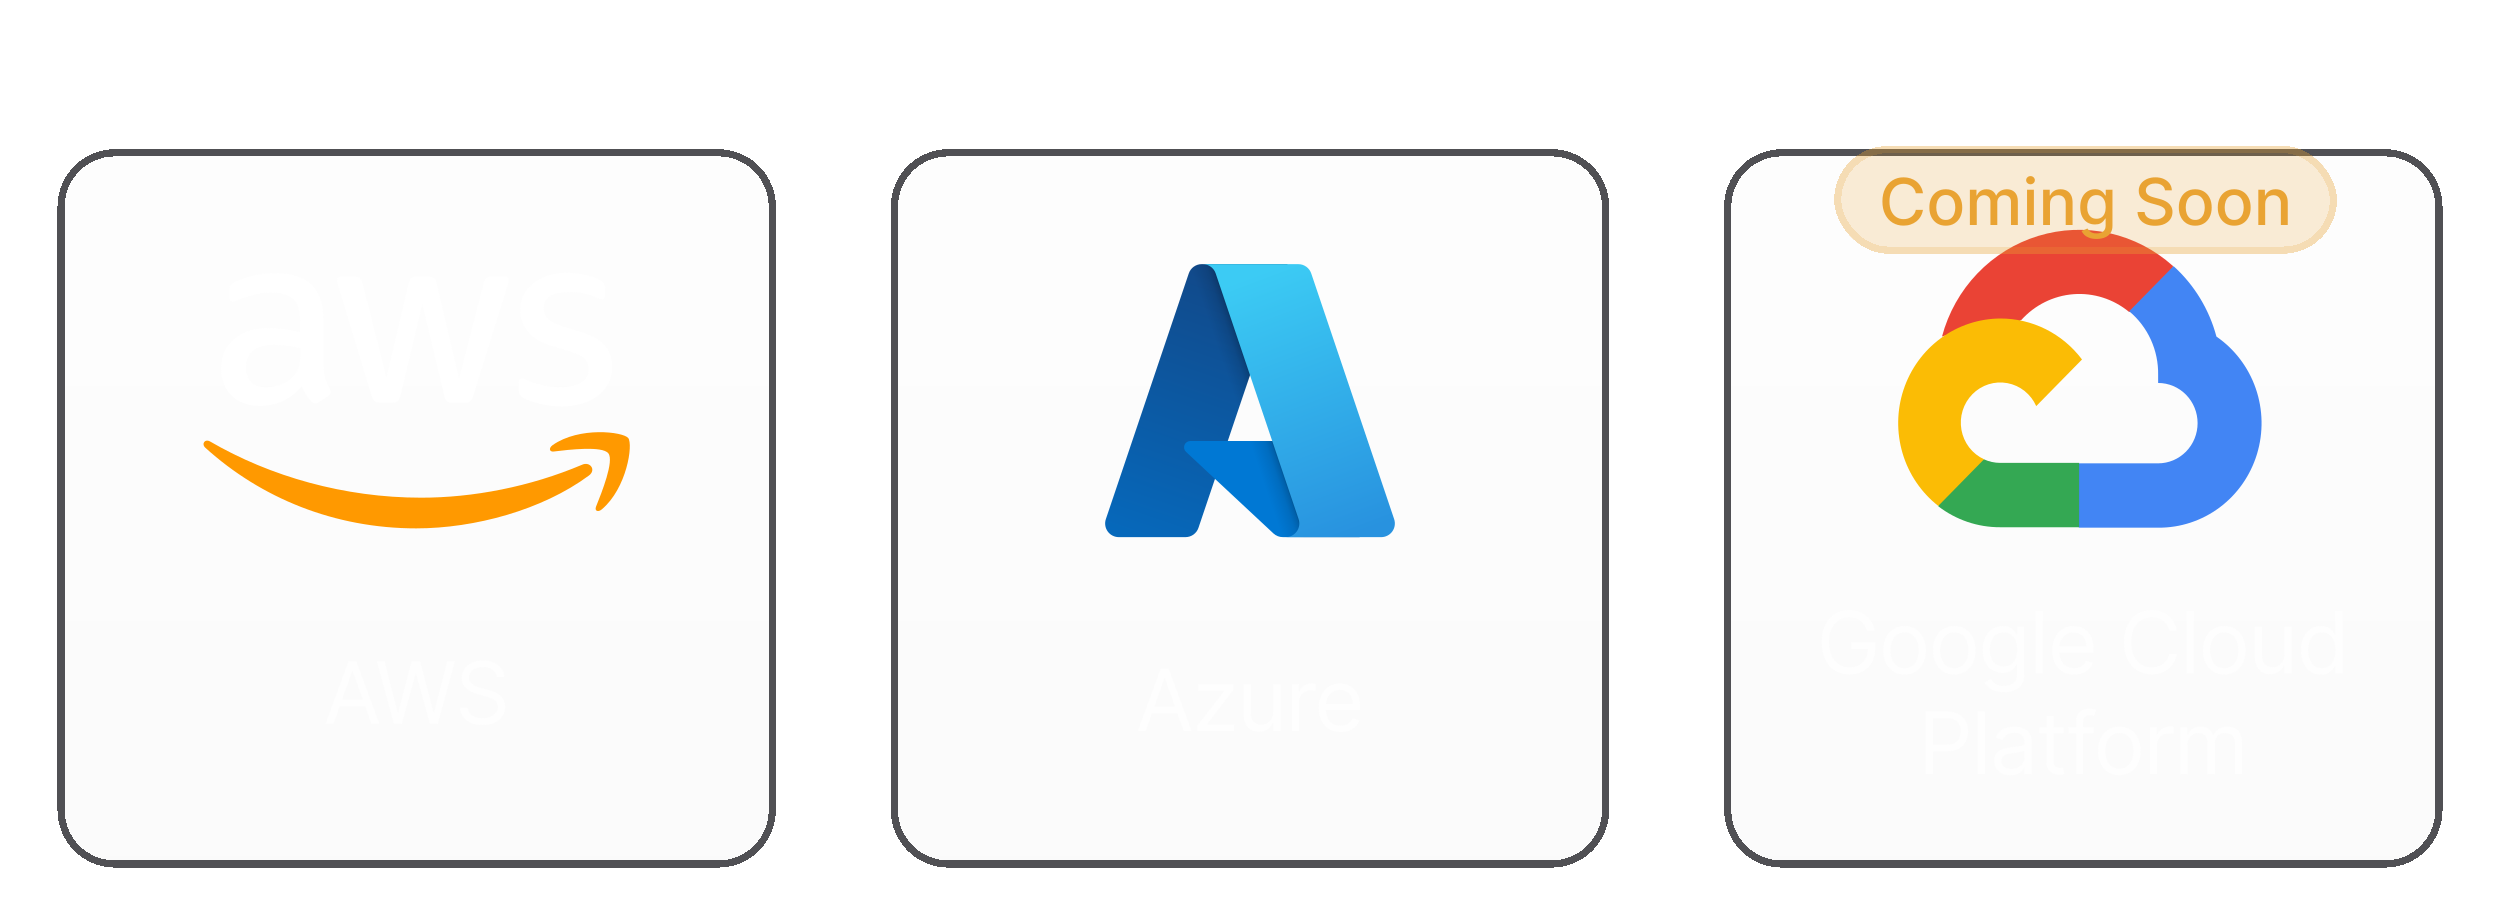 <svg width="348" height="128" viewBox="0 0 348 128" fill="none" xmlns="http://www.w3.org/2000/svg">
<g filter="url(#filter0_d_2433_101254)">
<path d="M4 24.769C4 20.35 7.582 16.769 12 16.769H96C100.418 16.769 104 20.35 104 24.769V108.769C104 113.187 100.418 116.769 96 116.769H12C7.582 116.769 4 113.187 4 108.769V24.769Z" fill="url(#paint0_linear_2433_101254)" fill-opacity="0.03" shape-rendering="crispEdges"/>
<path d="M4.5 24.769C4.5 20.626 7.858 17.269 12 17.269H96C100.142 17.269 103.5 20.626 103.5 24.769V108.769C103.5 112.911 100.142 116.269 96 116.269H12C7.858 116.269 4.5 112.911 4.5 108.769V24.769Z" stroke="#505054" shape-rendering="crispEdges"/>
<g clip-path="url(#clip0_2433_101254)">
<path d="M41.053 46.903C41.053 47.635 41.131 48.228 41.27 48.663C41.428 49.098 41.625 49.573 41.901 50.087C42 50.246 42.039 50.404 42.039 50.542C42.039 50.74 41.921 50.938 41.664 51.136L40.421 51.967C40.243 52.085 40.066 52.145 39.908 52.145C39.71 52.145 39.513 52.046 39.316 51.868C39.039 51.571 38.803 51.255 38.605 50.938C38.408 50.602 38.21 50.226 37.993 49.771C36.454 51.591 34.52 52.501 32.191 52.501C30.533 52.501 29.21 52.026 28.243 51.076C27.276 50.127 26.783 48.861 26.783 47.279C26.783 45.597 27.375 44.233 28.579 43.204C29.783 42.175 31.381 41.661 33.414 41.661C34.085 41.661 34.776 41.72 35.506 41.819C36.237 41.918 36.987 42.076 37.776 42.255V40.81C37.776 39.307 37.46 38.259 36.849 37.646C36.217 37.032 35.151 36.736 33.631 36.736C32.941 36.736 32.23 36.815 31.5 36.993C30.77 37.171 30.059 37.389 29.368 37.665C29.052 37.804 28.816 37.883 28.677 37.923C28.539 37.962 28.441 37.982 28.362 37.982C28.085 37.982 27.947 37.784 27.947 37.369V36.4C27.947 36.083 27.987 35.846 28.085 35.707C28.184 35.569 28.362 35.43 28.638 35.292C29.329 34.936 30.158 34.639 31.125 34.402C32.092 34.145 33.118 34.026 34.204 34.026C36.553 34.026 38.27 34.56 39.375 35.628C40.46 36.696 41.013 38.318 41.013 40.494V46.903H41.053ZM33.039 49.909C33.691 49.909 34.362 49.791 35.072 49.553C35.783 49.316 36.414 48.881 36.947 48.287C37.263 47.912 37.5 47.496 37.618 47.022C37.737 46.547 37.816 45.973 37.816 45.301V44.47C37.243 44.331 36.631 44.213 36 44.134C35.368 44.054 34.756 44.015 34.145 44.015C32.822 44.015 31.855 44.272 31.204 44.806C30.552 45.34 30.237 46.092 30.237 47.081C30.237 48.011 30.474 48.703 30.967 49.178C31.441 49.672 32.131 49.909 33.039 49.909ZM48.888 52.046C48.533 52.046 48.296 51.986 48.138 51.848C47.98 51.729 47.842 51.452 47.724 51.076L43.085 35.786C42.967 35.391 42.908 35.134 42.908 34.995C42.908 34.679 43.066 34.501 43.381 34.501H45.316C45.691 34.501 45.947 34.56 46.085 34.698C46.243 34.817 46.362 35.094 46.48 35.47L49.796 48.564L52.875 35.47C52.974 35.074 53.092 34.817 53.25 34.698C53.408 34.58 53.684 34.501 54.039 34.501H55.618C55.993 34.501 56.25 34.56 56.408 34.698C56.566 34.817 56.704 35.094 56.783 35.47L59.901 48.723L63.316 35.47C63.434 35.074 63.572 34.817 63.71 34.698C63.868 34.58 64.125 34.501 64.48 34.501H66.316C66.631 34.501 66.809 34.659 66.809 34.995C66.809 35.094 66.789 35.193 66.77 35.312C66.75 35.43 66.71 35.589 66.631 35.806L61.875 51.096C61.756 51.492 61.618 51.749 61.46 51.868C61.302 51.986 61.046 52.065 60.71 52.065H59.013C58.638 52.065 58.381 52.006 58.224 51.868C58.066 51.729 57.928 51.472 57.849 51.076L54.789 38.318L51.75 51.057C51.651 51.452 51.533 51.709 51.375 51.848C51.217 51.986 50.941 52.046 50.585 52.046H48.888ZM74.25 52.58C73.224 52.58 72.197 52.461 71.21 52.224C70.224 51.986 69.454 51.729 68.941 51.432C68.625 51.255 68.408 51.057 68.329 50.879C68.25 50.701 68.21 50.503 68.21 50.325V49.316C68.21 48.901 68.368 48.703 68.664 48.703C68.783 48.703 68.901 48.723 69.02 48.762C69.138 48.802 69.316 48.881 69.513 48.96C70.184 49.257 70.914 49.494 71.684 49.652C72.474 49.81 73.243 49.89 74.033 49.89C75.276 49.89 76.243 49.672 76.914 49.237C77.585 48.802 77.941 48.169 77.941 47.358C77.941 46.804 77.763 46.349 77.408 45.973C77.052 45.597 76.381 45.261 75.414 44.945L72.552 44.054C71.112 43.599 70.046 42.927 69.395 42.037C68.743 41.166 68.408 40.197 68.408 39.169C68.408 38.338 68.585 37.606 68.941 36.973C69.296 36.34 69.77 35.786 70.362 35.351C70.954 34.896 71.625 34.56 72.414 34.323C73.204 34.085 74.033 33.986 74.901 33.986C75.335 33.986 75.789 34.006 76.224 34.065C76.677 34.125 77.092 34.204 77.506 34.283C77.901 34.382 78.276 34.481 78.631 34.599C78.987 34.718 79.263 34.837 79.46 34.956C79.737 35.114 79.934 35.272 80.052 35.45C80.171 35.608 80.23 35.826 80.23 36.103V37.032C80.23 37.448 80.072 37.665 79.776 37.665C79.618 37.665 79.362 37.586 79.026 37.428C77.901 36.914 76.638 36.657 75.237 36.657C74.112 36.657 73.224 36.835 72.612 37.211C72 37.586 71.684 38.16 71.684 38.971C71.684 39.525 71.881 39.999 72.276 40.375C72.671 40.751 73.401 41.127 74.447 41.463L77.25 42.353C78.671 42.808 79.697 43.441 80.309 44.252C80.921 45.063 81.217 45.993 81.217 47.022C81.217 47.872 81.039 48.644 80.704 49.316C80.349 49.989 79.875 50.582 79.263 51.057C78.651 51.551 77.921 51.907 77.072 52.164C76.184 52.441 75.256 52.58 74.25 52.58Z" fill="white"/>
<path fill-rule="evenodd" clip-rule="evenodd" d="M77.98 62.192C71.487 66.999 62.053 69.551 53.941 69.551C42.572 69.551 32.329 65.338 24.592 58.335C23.98 57.781 24.533 57.03 25.263 57.465C33.632 62.331 43.954 65.278 54.632 65.278C61.835 65.278 69.75 63.775 77.033 60.689C78.118 60.195 79.046 61.401 77.98 62.192Z" fill="#FF9900"/>
<path fill-rule="evenodd" clip-rule="evenodd" d="M80.684 59.107C79.855 58.039 75.197 58.593 73.085 58.85C72.454 58.929 72.355 58.375 72.927 57.96C76.638 55.349 82.737 56.1 83.447 56.971C84.158 57.861 83.25 63.973 79.776 66.9C79.243 67.355 78.73 67.118 78.967 66.525C79.756 64.566 81.513 60.155 80.684 59.107Z" fill="#FF9900"/>
</g>
<path opacity="0.7" d="M42.418 96.769H41.31L44.515 88.041H45.606L48.81 96.769H47.703L45.095 89.422H45.026L42.418 96.769ZM42.828 93.359H47.293V94.297H42.828V93.359ZM50.835 96.769L48.449 88.041H49.523L51.347 95.149H51.432L53.29 88.041H54.483L56.341 95.149H56.426L58.25 88.041H59.324L56.938 96.769H55.847L53.921 89.814H53.852L51.926 96.769H50.835ZM65.174 90.223C65.122 89.791 64.915 89.456 64.551 89.217C64.188 88.979 63.742 88.859 63.213 88.859C62.827 88.859 62.489 88.922 62.199 89.047C61.912 89.172 61.688 89.344 61.526 89.563C61.367 89.781 61.287 90.03 61.287 90.308C61.287 90.541 61.343 90.742 61.453 90.909C61.567 91.074 61.712 91.212 61.888 91.323C62.064 91.43 62.249 91.52 62.442 91.591C62.635 91.659 62.813 91.715 62.975 91.757L63.861 91.996C64.088 92.055 64.341 92.138 64.62 92.243C64.901 92.348 65.169 92.492 65.425 92.673C65.683 92.852 65.897 93.082 66.064 93.364C66.232 93.645 66.316 93.99 66.316 94.399C66.316 94.871 66.192 95.297 65.945 95.678C65.701 96.058 65.343 96.361 64.871 96.585C64.402 96.81 63.833 96.922 63.162 96.922C62.537 96.922 61.996 96.821 61.539 96.619C61.084 96.418 60.726 96.136 60.465 95.776C60.206 95.415 60.06 94.996 60.026 94.519H61.117C61.145 94.848 61.256 95.121 61.449 95.337C61.645 95.55 61.892 95.709 62.191 95.814C62.492 95.916 62.816 95.967 63.162 95.967C63.566 95.967 63.928 95.902 64.249 95.771C64.57 95.638 64.824 95.453 65.012 95.217C65.199 94.979 65.293 94.7 65.293 94.382C65.293 94.092 65.212 93.857 65.05 93.675C64.888 93.493 64.675 93.345 64.411 93.232C64.147 93.118 63.861 93.019 63.554 92.933L62.48 92.626C61.798 92.43 61.259 92.151 60.861 91.787C60.463 91.423 60.264 90.948 60.264 90.359C60.264 89.871 60.397 89.445 60.661 89.081C60.928 88.715 61.286 88.43 61.735 88.229C62.186 88.024 62.691 87.922 63.247 87.922C63.81 87.922 64.31 88.023 64.747 88.225C65.185 88.423 65.531 88.696 65.787 89.043C66.046 89.389 66.182 89.783 66.196 90.223H65.174Z" fill="white"/>
</g>
<g filter="url(#filter1_d_2433_101254)">
<path d="M120 24.769C120 20.35 123.582 16.769 128 16.769H212C216.418 16.769 220 20.35 220 24.769V108.769C220 113.187 216.418 116.769 212 116.769H128C123.582 116.769 120 113.187 120 108.769V24.769Z" fill="url(#paint1_linear_2433_101254)" fill-opacity="0.03" shape-rendering="crispEdges"/>
<path d="M120.5 24.769C120.5 20.626 123.858 17.269 128 17.269H212C216.142 17.269 219.5 20.626 219.5 24.769V108.769C219.5 112.911 216.142 116.269 212 116.269H128C123.858 116.269 120.5 112.911 120.5 108.769V24.769Z" stroke="#505054" shape-rendering="crispEdges"/>
<path d="M163.28 32.768H175.214L162.825 69.475C162.698 69.852 162.456 70.18 162.132 70.412C161.809 70.644 161.421 70.769 161.023 70.769H151.735C151.433 70.769 151.136 70.697 150.868 70.559C150.599 70.422 150.368 70.222 150.192 69.977C150.016 69.732 149.901 69.449 149.856 69.151C149.811 68.852 149.838 68.548 149.935 68.262L161.477 34.062C161.604 33.685 161.847 33.357 162.17 33.125C162.494 32.893 162.882 32.768 163.28 32.768Z" fill="url(#paint2_linear_2433_101254)"/>
<path d="M180.622 57.388H161.697C161.521 57.388 161.349 57.44 161.204 57.539C161.058 57.638 160.946 57.779 160.881 57.942C160.817 58.106 160.803 58.285 160.842 58.457C160.881 58.628 160.97 58.784 161.099 58.904L173.26 70.254C173.614 70.585 174.08 70.768 174.564 70.768H185.28L180.622 57.388Z" fill="#0078D4"/>
<path d="M163.28 32.769C162.877 32.767 162.485 32.894 162.16 33.132C161.835 33.369 161.594 33.704 161.473 34.088L149.949 68.231C149.846 68.518 149.814 68.825 149.855 69.127C149.896 69.429 150.009 69.717 150.185 69.966C150.36 70.215 150.593 70.418 150.864 70.558C151.135 70.698 151.435 70.77 151.74 70.769H161.267C161.622 70.706 161.954 70.55 162.228 70.316C162.503 70.083 162.711 69.78 162.83 69.44L165.128 62.667L173.337 70.324C173.681 70.609 174.113 70.766 174.559 70.769H185.235L180.553 57.389L166.903 57.392L175.257 32.769H163.28Z" fill="url(#paint3_linear_2433_101254)"/>
<path d="M178.523 34.061C178.395 33.684 178.153 33.357 177.83 33.125C177.507 32.893 177.12 32.769 176.722 32.769H163.422C163.819 32.769 164.207 32.893 164.53 33.125C164.853 33.357 165.095 33.684 165.222 34.061L176.765 68.262C176.861 68.548 176.888 68.853 176.844 69.151C176.799 69.449 176.684 69.733 176.508 69.978C176.332 70.223 176.1 70.422 175.832 70.56C175.564 70.698 175.266 70.77 174.965 70.77H188.265C188.567 70.77 188.864 70.698 189.133 70.56C189.401 70.422 189.633 70.223 189.809 69.978C189.985 69.733 190.1 69.449 190.144 69.151C190.189 68.852 190.162 68.548 190.065 68.262L178.523 34.061Z" fill="url(#paint4_linear_2433_101254)"/>
<path opacity="0.7" d="M155.483 97.769H154.375L157.579 89.042H158.67L161.875 97.769H160.767L158.159 90.423H158.091L155.483 97.769ZM155.892 94.36H160.358V95.298H155.892V94.36ZM162.67 97.769V97.002L166.386 92.23V92.162H162.79V91.224H167.682V92.025L164.068 96.764V96.832H167.801V97.769H162.67ZM173.235 95.093V91.224H174.241V97.769H173.235V96.662H173.167C173.013 96.994 172.775 97.277 172.451 97.51C172.127 97.74 171.718 97.855 171.224 97.855C170.814 97.855 170.451 97.765 170.133 97.586C169.814 97.404 169.564 97.132 169.383 96.768C169.201 96.402 169.11 95.94 169.11 95.383V91.224H170.116V95.315C170.116 95.792 170.249 96.173 170.516 96.457C170.786 96.741 171.13 96.883 171.547 96.883C171.797 96.883 172.052 96.819 172.31 96.691C172.572 96.564 172.79 96.368 172.966 96.103C173.145 95.839 173.235 95.502 173.235 95.093ZM175.843 97.769V91.224H176.814V92.213H176.882C177.002 91.889 177.218 91.626 177.53 91.424C177.843 91.223 178.195 91.122 178.587 91.122C178.661 91.122 178.753 91.123 178.864 91.126C178.975 91.129 179.058 91.133 179.115 91.139V92.162C179.081 92.153 179.003 92.14 178.881 92.123C178.762 92.103 178.635 92.093 178.502 92.093C178.183 92.093 177.899 92.16 177.649 92.294C177.402 92.424 177.206 92.606 177.061 92.839C176.919 93.069 176.848 93.332 176.848 93.627V97.769H175.843ZM182.613 97.906C181.982 97.906 181.438 97.767 180.98 97.488C180.526 97.207 180.175 96.815 179.928 96.312C179.684 95.806 179.561 95.218 179.561 94.548C179.561 93.877 179.684 93.287 179.928 92.775C180.175 92.261 180.519 91.86 180.959 91.573C181.402 91.284 181.919 91.139 182.51 91.139C182.851 91.139 183.188 91.196 183.52 91.309C183.853 91.423 184.155 91.608 184.428 91.863C184.701 92.116 184.918 92.451 185.08 92.869C185.242 93.287 185.323 93.801 185.323 94.412V94.838H180.277V93.968H184.3C184.3 93.599 184.226 93.269 184.078 92.98C183.934 92.69 183.726 92.461 183.456 92.294C183.189 92.126 182.874 92.042 182.51 92.042C182.11 92.042 181.763 92.142 181.47 92.341C181.181 92.537 180.958 92.792 180.801 93.108C180.645 93.423 180.567 93.761 180.567 94.122V94.701C180.567 95.196 180.652 95.615 180.823 95.959C180.996 96.299 181.236 96.559 181.543 96.738C181.85 96.914 182.206 97.002 182.613 97.002C182.877 97.002 183.115 96.966 183.328 96.892C183.544 96.815 183.73 96.701 183.887 96.551C184.043 96.397 184.164 96.207 184.249 95.98L185.22 96.252C185.118 96.582 184.946 96.872 184.705 97.122C184.463 97.369 184.165 97.562 183.81 97.701C183.455 97.838 183.056 97.906 182.613 97.906Z" fill="white"/>
</g>
<g filter="url(#filter2_d_2433_101254)">
<path d="M236 24.769C236 20.35 239.582 16.769 244 16.769H328C332.418 16.769 336 20.35 336 24.769V108.769C336 113.187 332.418 116.769 328 116.769H244C239.582 116.769 236 113.187 236 108.769V24.769Z" fill="url(#paint5_linear_2433_101254)" fill-opacity="0.03" shape-rendering="crispEdges"/>
<path d="M236.5 24.769C236.5 20.626 239.858 17.269 244 17.269H328C332.142 17.269 335.5 20.626 335.5 24.769V108.769C335.5 112.911 332.142 116.269 328 116.269H244C239.858 116.269 236.5 112.911 236.5 108.769V24.769Z" stroke="#505054" shape-rendering="crispEdges"/>
<path d="M292.322 39.409H293.865L298.262 34.931L298.478 33.029C295.959 30.765 292.915 29.192 289.633 28.459C286.351 27.725 282.94 27.857 279.722 28.84C276.504 29.823 273.585 31.625 271.241 34.077C268.896 36.528 267.205 39.548 266.325 42.85C266.815 42.646 267.357 42.613 267.868 42.756L276.662 41.279C276.662 41.279 277.11 40.525 277.341 40.572C279.225 38.464 281.829 37.17 284.62 36.953C287.411 36.737 290.177 37.616 292.353 39.409H292.322Z" fill="#EA4335"/>
<path d="M304.528 42.851C303.517 39.06 301.442 35.652 298.557 33.045L292.385 39.331C293.671 40.401 294.702 41.755 295.4 43.29C296.097 44.825 296.443 46.502 296.412 48.194V49.309C297.133 49.309 297.848 49.454 298.514 49.735C299.18 50.016 299.786 50.428 300.296 50.948C300.806 51.467 301.211 52.084 301.487 52.763C301.763 53.441 301.905 54.169 301.905 54.904C301.905 55.638 301.763 56.366 301.487 57.044C301.211 57.723 300.806 58.34 300.296 58.859C299.786 59.379 299.18 59.791 298.514 60.072C297.848 60.353 297.133 60.498 296.412 60.498H285.427L284.332 61.629V68.339L285.427 69.455H296.412C299.48 69.479 302.473 68.497 304.951 66.654C307.428 64.811 309.257 62.205 310.167 59.221C311.077 56.238 311.02 53.035 310.005 50.086C308.989 47.138 307.069 44.601 304.528 42.851Z" fill="#4285F4"/>
<path d="M274.427 69.392H285.412V60.434H274.427C273.645 60.434 272.871 60.263 272.159 59.932L270.616 60.419L266.188 64.897L265.803 66.469C268.286 68.379 271.316 69.405 274.427 69.392Z" fill="#34A853"/>
<path d="M274.429 40.336C271.452 40.354 268.556 41.319 266.143 43.095C263.731 44.871 261.924 47.37 260.974 50.243C260.024 53.116 259.979 56.22 260.845 59.12C261.711 62.021 263.445 64.573 265.804 66.422L272.176 59.932C271.366 59.559 270.657 58.992 270.11 58.279C269.563 57.566 269.194 56.728 269.034 55.838C268.875 54.948 268.929 54.031 269.194 53.167C269.459 52.303 269.925 51.518 270.554 50.878C271.182 50.238 271.953 49.763 272.801 49.493C273.65 49.224 274.549 49.168 275.424 49.33C276.298 49.493 277.12 49.869 277.82 50.426C278.52 50.983 279.077 51.706 279.443 52.53L285.815 46.04C284.477 44.26 282.754 42.818 280.778 41.828C278.803 40.839 276.63 40.328 274.429 40.336Z" fill="#FBBC05"/>
<path opacity="0.7" d="M255.882 83.769C255.788 83.482 255.664 83.225 255.511 82.997C255.36 82.767 255.18 82.571 254.97 82.409C254.762 82.247 254.527 82.124 254.262 82.038C253.998 81.953 253.708 81.911 253.393 81.911C252.876 81.911 252.406 82.044 251.983 82.311C251.559 82.578 251.223 82.972 250.973 83.492C250.723 84.011 250.598 84.649 250.598 85.405C250.598 86.161 250.724 86.798 250.977 87.318C251.23 87.838 251.572 88.232 252.004 88.499C252.436 88.766 252.922 88.899 253.461 88.899C253.961 88.899 254.402 88.793 254.782 88.58C255.166 88.364 255.464 88.06 255.677 87.668C255.893 87.273 256.001 86.808 256.001 86.274L256.325 86.342H253.7V85.405H257.024V86.342C257.024 87.061 256.87 87.686 256.564 88.217C256.26 88.749 255.839 89.161 255.302 89.453C254.768 89.743 254.155 89.888 253.461 89.888C252.689 89.888 252.01 89.706 251.424 89.342C250.842 88.979 250.387 88.462 250.061 87.791C249.737 87.121 249.575 86.325 249.575 85.405C249.575 84.715 249.667 84.094 249.852 83.543C250.039 82.989 250.304 82.517 250.645 82.128C250.985 81.739 251.389 81.44 251.855 81.233C252.321 81.026 252.833 80.922 253.393 80.922C253.853 80.922 254.282 80.992 254.68 81.131C255.081 81.267 255.437 81.462 255.75 81.715C256.065 81.965 256.328 82.264 256.538 82.614C256.748 82.96 256.893 83.345 256.973 83.769H255.882ZM261.117 89.905C260.526 89.905 260.007 89.764 259.561 89.483C259.118 89.202 258.771 88.808 258.521 88.303C258.274 87.797 258.151 87.206 258.151 86.53C258.151 85.848 258.274 85.253 258.521 84.744C258.771 84.236 259.118 83.841 259.561 83.56C260.007 83.278 260.526 83.138 261.117 83.138C261.707 83.138 262.225 83.278 262.668 83.56C263.114 83.841 263.46 84.236 263.707 84.744C263.957 85.253 264.082 85.848 264.082 86.53C264.082 87.206 263.957 87.797 263.707 88.303C263.46 88.808 263.114 89.202 262.668 89.483C262.225 89.764 261.707 89.905 261.117 89.905ZM261.117 89.001C261.565 89.001 261.935 88.886 262.225 88.656C262.514 88.426 262.729 88.124 262.868 87.749C263.007 87.374 263.077 86.967 263.077 86.53C263.077 86.092 263.007 85.685 262.868 85.307C262.729 84.929 262.514 84.624 262.225 84.391C261.935 84.158 261.565 84.041 261.117 84.041C260.668 84.041 260.298 84.158 260.009 84.391C259.719 84.624 259.504 84.929 259.365 85.307C259.226 85.685 259.156 86.092 259.156 86.53C259.156 86.967 259.226 87.374 259.365 87.749C259.504 88.124 259.719 88.426 260.009 88.656C260.298 88.886 260.668 89.001 261.117 89.001ZM268.037 89.905C267.446 89.905 266.927 89.764 266.481 89.483C266.038 89.202 265.692 88.808 265.442 88.303C265.194 87.797 265.071 87.206 265.071 86.53C265.071 85.848 265.194 85.253 265.442 84.744C265.692 84.236 266.038 83.841 266.481 83.56C266.927 83.278 267.446 83.138 268.037 83.138C268.628 83.138 269.145 83.278 269.588 83.56C270.034 83.841 270.38 84.236 270.628 84.744C270.878 85.253 271.003 85.848 271.003 86.53C271.003 87.206 270.878 87.797 270.628 88.303C270.38 88.808 270.034 89.202 269.588 89.483C269.145 89.764 268.628 89.905 268.037 89.905ZM268.037 89.001C268.486 89.001 268.855 88.886 269.145 88.656C269.434 88.426 269.649 88.124 269.788 87.749C269.927 87.374 269.997 86.967 269.997 86.53C269.997 86.092 269.927 85.685 269.788 85.307C269.649 84.929 269.434 84.624 269.145 84.391C268.855 84.158 268.486 84.041 268.037 84.041C267.588 84.041 267.219 84.158 266.929 84.391C266.639 84.624 266.425 84.929 266.285 85.307C266.146 85.685 266.077 86.092 266.077 86.53C266.077 86.967 266.146 87.374 266.285 87.749C266.425 88.124 266.639 88.426 266.929 88.656C267.219 88.886 267.588 89.001 268.037 89.001ZM274.94 92.359C274.454 92.359 274.036 92.297 273.687 92.172C273.338 92.05 273.046 91.888 272.813 91.686C272.583 91.487 272.4 91.274 272.264 91.047L273.065 90.484C273.156 90.604 273.271 90.74 273.41 90.894C273.549 91.05 273.74 91.185 273.981 91.298C274.225 91.415 274.545 91.473 274.94 91.473C275.468 91.473 275.904 91.345 276.248 91.09C276.592 90.834 276.764 90.433 276.764 89.888V88.558H276.678C276.605 88.678 276.5 88.825 276.363 89.001C276.23 89.175 276.036 89.33 275.784 89.466C275.534 89.6 275.196 89.666 274.769 89.666C274.241 89.666 273.767 89.541 273.346 89.291C272.928 89.041 272.598 88.678 272.353 88.2C272.112 87.723 271.991 87.144 271.991 86.462C271.991 85.791 272.109 85.207 272.345 84.71C272.58 84.21 272.909 83.824 273.329 83.551C273.75 83.276 274.235 83.138 274.786 83.138C275.213 83.138 275.551 83.209 275.801 83.351C276.053 83.49 276.247 83.649 276.38 83.828C276.517 84.004 276.622 84.149 276.696 84.263H276.798V83.223H277.769V89.956C277.769 90.519 277.642 90.976 277.386 91.328C277.133 91.683 276.792 91.943 276.363 92.108C275.937 92.276 275.463 92.359 274.94 92.359ZM274.906 88.763C275.309 88.763 275.65 88.671 275.928 88.486C276.207 88.301 276.419 88.036 276.563 87.689C276.708 87.342 276.781 86.928 276.781 86.445C276.781 85.973 276.71 85.557 276.568 85.196C276.426 84.835 276.215 84.553 275.937 84.348C275.659 84.144 275.315 84.041 274.906 84.041C274.48 84.041 274.125 84.149 273.84 84.365C273.559 84.581 273.348 84.871 273.205 85.234C273.066 85.598 272.997 86.001 272.997 86.445C272.997 86.899 273.068 87.301 273.21 87.651C273.355 87.997 273.568 88.27 273.849 88.469C274.133 88.665 274.485 88.763 274.906 88.763ZM280.376 81.041V89.769H279.37V81.041H280.376ZM284.722 89.905C284.092 89.905 283.548 89.766 283.09 89.487C282.636 89.206 282.285 88.814 282.038 88.311C281.793 87.805 281.671 87.217 281.671 86.547C281.671 85.876 281.793 85.286 282.038 84.774C282.285 84.26 282.629 83.859 283.069 83.573C283.512 83.283 284.029 83.138 284.62 83.138C284.961 83.138 285.298 83.195 285.63 83.308C285.962 83.422 286.265 83.607 286.538 83.862C286.81 84.115 287.028 84.45 287.19 84.868C287.352 85.286 287.432 85.8 287.432 86.411V86.837H282.387V85.967H286.41C286.41 85.598 286.336 85.269 286.188 84.979C286.043 84.689 285.836 84.46 285.566 84.293C285.299 84.125 284.984 84.041 284.62 84.041C284.219 84.041 283.873 84.141 283.58 84.34C283.29 84.536 283.067 84.791 282.911 85.107C282.755 85.422 282.677 85.76 282.677 86.121V86.7C282.677 87.195 282.762 87.614 282.932 87.957C283.106 88.298 283.346 88.558 283.653 88.737C283.959 88.913 284.316 89.001 284.722 89.001C284.986 89.001 285.225 88.965 285.438 88.891C285.654 88.814 285.84 88.7 285.996 88.55C286.153 88.396 286.273 88.206 286.359 87.979L287.33 88.251C287.228 88.581 287.056 88.871 286.815 89.121C286.573 89.368 286.275 89.561 285.92 89.7C285.565 89.837 285.165 89.905 284.722 89.905ZM299.016 83.769H297.96C297.897 83.465 297.788 83.198 297.631 82.967C297.478 82.737 297.291 82.544 297.069 82.388C296.85 82.229 296.607 82.109 296.34 82.03C296.073 81.95 295.795 81.911 295.505 81.911C294.977 81.911 294.498 82.044 294.069 82.311C293.643 82.578 293.303 82.972 293.051 83.492C292.801 84.011 292.676 84.649 292.676 85.405C292.676 86.161 292.801 86.798 293.051 87.318C293.303 87.838 293.643 88.232 294.069 88.499C294.498 88.766 294.977 88.899 295.505 88.899C295.795 88.899 296.073 88.859 296.34 88.78C296.607 88.7 296.85 88.582 297.069 88.426C297.291 88.267 297.478 88.073 297.631 87.842C297.788 87.609 297.897 87.342 297.96 87.041H299.016C298.937 87.487 298.792 87.886 298.582 88.239C298.372 88.591 298.11 88.891 297.798 89.138C297.485 89.382 297.134 89.568 296.745 89.696C296.359 89.824 295.945 89.888 295.505 89.888C294.761 89.888 294.099 89.706 293.519 89.342C292.94 88.979 292.484 88.462 292.151 87.791C291.819 87.121 291.653 86.325 291.653 85.405C291.653 84.484 291.819 83.689 292.151 83.019C292.484 82.348 292.94 81.831 293.519 81.467C294.099 81.104 294.761 80.922 295.505 80.922C295.945 80.922 296.359 80.986 296.745 81.114C297.134 81.242 297.485 81.429 297.798 81.676C298.11 81.921 298.372 82.219 298.582 82.571C298.792 82.921 298.937 83.32 299.016 83.769ZM301.353 81.041V89.769H300.348V81.041H301.353ZM305.615 89.905C305.024 89.905 304.505 89.764 304.059 89.483C303.616 89.202 303.269 88.808 303.019 88.303C302.772 87.797 302.649 87.206 302.649 86.53C302.649 85.848 302.772 85.253 303.019 84.744C303.269 84.236 303.616 83.841 304.059 83.56C304.505 83.278 305.024 83.138 305.615 83.138C306.205 83.138 306.722 83.278 307.166 83.56C307.612 83.841 307.958 84.236 308.205 84.744C308.455 85.253 308.58 85.848 308.58 86.53C308.58 87.206 308.455 87.797 308.205 88.303C307.958 88.808 307.612 89.202 307.166 89.483C306.722 89.764 306.205 89.905 305.615 89.905ZM305.615 89.001C306.063 89.001 306.433 88.886 306.722 88.656C307.012 88.426 307.227 88.124 307.366 87.749C307.505 87.374 307.575 86.967 307.575 86.53C307.575 86.092 307.505 85.685 307.366 85.307C307.227 84.929 307.012 84.624 306.722 84.391C306.433 84.158 306.063 84.041 305.615 84.041C305.166 84.041 304.796 84.158 304.507 84.391C304.217 84.624 304.002 84.929 303.863 85.307C303.724 85.685 303.654 86.092 303.654 86.53C303.654 86.967 303.724 87.374 303.863 87.749C304.002 88.124 304.217 88.426 304.507 88.656C304.796 88.886 305.166 89.001 305.615 89.001ZM314.001 87.092V83.223H315.006V89.769H314.001V88.661H313.932C313.779 88.993 313.54 89.276 313.217 89.509C312.893 89.739 312.484 89.854 311.989 89.854C311.58 89.854 311.217 89.764 310.898 89.585C310.58 89.403 310.33 89.131 310.148 88.767C309.967 88.401 309.876 87.939 309.876 87.382V83.223H310.881V87.314C310.881 87.791 311.015 88.172 311.282 88.456C311.552 88.74 311.895 88.882 312.313 88.882C312.563 88.882 312.817 88.818 313.076 88.69C313.337 88.563 313.556 88.367 313.732 88.102C313.911 87.838 314.001 87.501 314.001 87.092ZM319.08 89.905C318.534 89.905 318.053 89.767 317.635 89.492C317.218 89.213 316.891 88.821 316.655 88.315C316.419 87.807 316.301 87.206 316.301 86.513C316.301 85.825 316.419 85.229 316.655 84.723C316.891 84.217 317.219 83.827 317.64 83.551C318.06 83.276 318.546 83.138 319.097 83.138C319.523 83.138 319.86 83.209 320.107 83.351C320.357 83.49 320.547 83.649 320.678 83.828C320.811 84.004 320.915 84.149 320.989 84.263H321.074V81.041H322.08V89.769H321.108V88.763H320.989C320.915 88.882 320.81 89.033 320.674 89.215C320.537 89.394 320.343 89.554 320.09 89.696C319.837 89.835 319.5 89.905 319.08 89.905ZM319.216 89.001C319.62 89.001 319.961 88.896 320.239 88.686C320.517 88.473 320.729 88.179 320.874 87.804C321.019 87.426 321.091 86.99 321.091 86.496C321.091 86.007 321.02 85.58 320.878 85.213C320.736 84.844 320.526 84.557 320.247 84.352C319.969 84.145 319.625 84.041 319.216 84.041C318.79 84.041 318.435 84.151 318.151 84.369C317.87 84.585 317.658 84.879 317.516 85.251C317.377 85.621 317.307 86.036 317.307 86.496C317.307 86.962 317.378 87.385 317.52 87.766C317.665 88.144 317.878 88.445 318.159 88.669C318.443 88.891 318.796 89.001 319.216 89.001ZM264.049 103.769V95.041H266.998C267.683 95.041 268.242 95.165 268.677 95.412C269.115 95.656 269.438 95.987 269.649 96.405C269.859 96.823 269.964 97.288 269.964 97.803C269.964 98.317 269.859 98.784 269.649 99.205C269.441 99.625 269.12 99.96 268.686 100.21C268.251 100.457 267.694 100.581 267.015 100.581H264.901V99.644H266.981C267.45 99.644 267.826 99.563 268.11 99.401C268.394 99.239 268.6 99.02 268.728 98.744C268.859 98.466 268.924 98.152 268.924 97.803C268.924 97.453 268.859 97.141 268.728 96.865C268.6 96.59 268.393 96.374 268.106 96.217C267.819 96.058 267.438 95.979 266.964 95.979H265.106V103.769H264.049ZM272.296 95.041V103.769H271.29V95.041H272.296ZM275.824 103.922C275.409 103.922 275.033 103.844 274.695 103.688C274.356 103.528 274.088 103.3 273.889 103.002C273.69 102.7 273.591 102.337 273.591 101.911C273.591 101.536 273.665 101.232 273.812 100.999C273.96 100.763 274.158 100.578 274.405 100.445C274.652 100.311 274.925 100.212 275.223 100.146C275.524 100.078 275.827 100.024 276.131 99.984C276.528 99.933 276.851 99.895 277.098 99.869C277.348 99.841 277.53 99.794 277.643 99.729C277.76 99.663 277.818 99.55 277.818 99.388V99.354C277.818 98.933 277.703 98.607 277.473 98.374C277.246 98.141 276.9 98.024 276.437 98.024C275.957 98.024 275.581 98.129 275.308 98.34C275.035 98.55 274.844 98.774 274.733 99.013L273.778 98.672C273.949 98.274 274.176 97.965 274.46 97.743C274.747 97.519 275.06 97.362 275.398 97.274C275.739 97.183 276.074 97.138 276.403 97.138C276.614 97.138 276.855 97.163 277.128 97.215C277.403 97.263 277.669 97.364 277.925 97.517C278.183 97.671 278.398 97.902 278.568 98.212C278.739 98.521 278.824 98.936 278.824 99.456V103.769H277.818V102.882H277.767C277.699 103.024 277.585 103.176 277.426 103.338C277.267 103.5 277.055 103.638 276.791 103.752C276.527 103.865 276.204 103.922 275.824 103.922ZM275.977 103.019C276.375 103.019 276.71 102.94 276.983 102.784C277.258 102.628 277.466 102.426 277.605 102.179C277.747 101.932 277.818 101.672 277.818 101.399V100.479C277.775 100.53 277.682 100.577 277.537 100.619C277.395 100.659 277.23 100.695 277.043 100.726C276.858 100.754 276.677 100.78 276.501 100.803C276.328 100.823 276.187 100.84 276.079 100.854C275.818 100.888 275.574 100.943 275.347 101.02C275.122 101.094 274.94 101.206 274.801 101.357C274.665 101.504 274.597 101.706 274.597 101.962C274.597 102.311 274.726 102.575 274.984 102.754C275.246 102.93 275.577 103.019 275.977 103.019ZM283.266 97.223V98.075H279.874V97.223H283.266ZM280.863 95.655H281.868V101.894C281.868 102.178 281.909 102.391 281.992 102.533C282.077 102.672 282.185 102.766 282.316 102.814C282.449 102.859 282.59 102.882 282.738 102.882C282.848 102.882 282.939 102.877 283.01 102.865C283.081 102.851 283.138 102.84 283.181 102.831L283.385 103.734C283.317 103.76 283.222 103.786 283.1 103.811C282.978 103.84 282.823 103.854 282.635 103.854C282.351 103.854 282.073 103.793 281.8 103.671C281.53 103.548 281.306 103.362 281.127 103.112C280.951 102.862 280.863 102.547 280.863 102.166V95.655ZM287.454 97.223V98.075H283.925V97.223H287.454ZM284.982 103.769V96.32C284.982 95.945 285.07 95.632 285.246 95.382C285.422 95.132 285.651 94.945 285.932 94.82C286.213 94.695 286.51 94.632 286.823 94.632C287.07 94.632 287.272 94.652 287.428 94.692C287.584 94.732 287.701 94.769 287.777 94.803L287.488 95.672C287.436 95.655 287.365 95.634 287.275 95.608C287.186 95.582 287.07 95.57 286.925 95.57C286.593 95.57 286.353 95.653 286.205 95.821C286.06 95.989 285.988 96.234 285.988 96.558V103.769H284.982ZM291.013 103.905C290.422 103.905 289.903 103.764 289.457 103.483C289.014 103.202 288.667 102.808 288.417 102.303C288.17 101.797 288.047 101.206 288.047 100.53C288.047 99.848 288.17 99.253 288.417 98.744C288.667 98.236 289.014 97.841 289.457 97.56C289.903 97.278 290.422 97.138 291.013 97.138C291.603 97.138 292.12 97.278 292.564 97.56C293.01 97.841 293.356 98.236 293.603 98.744C293.853 99.253 293.978 99.848 293.978 100.53C293.978 101.206 293.853 101.797 293.603 102.303C293.356 102.808 293.01 103.202 292.564 103.483C292.12 103.764 291.603 103.905 291.013 103.905ZM291.013 103.002C291.461 103.002 291.831 102.886 292.12 102.656C292.41 102.426 292.625 102.124 292.764 101.749C292.903 101.374 292.973 100.967 292.973 100.53C292.973 100.092 292.903 99.685 292.764 99.307C292.625 98.929 292.41 98.624 292.12 98.391C291.831 98.158 291.461 98.041 291.013 98.041C290.564 98.041 290.194 98.158 289.905 98.391C289.615 98.624 289.4 98.929 289.261 99.307C289.122 99.685 289.052 100.092 289.052 100.53C289.052 100.967 289.122 101.374 289.261 101.749C289.4 102.124 289.615 102.426 289.905 102.656C290.194 102.886 290.564 103.002 291.013 103.002ZM295.274 103.769V97.223H296.245V98.212H296.313C296.433 97.888 296.649 97.625 296.961 97.423C297.274 97.222 297.626 97.121 298.018 97.121C298.092 97.121 298.184 97.122 298.295 97.125C298.406 97.128 298.489 97.132 298.546 97.138V98.161C298.512 98.152 298.434 98.139 298.312 98.122C298.193 98.102 298.066 98.092 297.933 98.092C297.614 98.092 297.33 98.159 297.08 98.293C296.833 98.423 296.637 98.605 296.492 98.838C296.35 99.068 296.279 99.331 296.279 99.626V103.769H295.274ZM299.498 103.769V97.223H300.47V98.246H300.555C300.692 97.896 300.912 97.625 301.216 97.432C301.52 97.236 301.885 97.138 302.311 97.138C302.743 97.138 303.102 97.236 303.389 97.432C303.679 97.625 303.905 97.896 304.067 98.246H304.135C304.302 97.908 304.554 97.639 304.889 97.44C305.224 97.239 305.626 97.138 306.095 97.138C306.68 97.138 307.159 97.321 307.531 97.688C307.903 98.051 308.089 98.618 308.089 99.388V103.769H307.084V99.388C307.084 98.905 306.952 98.56 306.687 98.352C306.423 98.145 306.112 98.041 305.754 98.041C305.294 98.041 304.937 98.18 304.685 98.459C304.432 98.734 304.305 99.084 304.305 99.507V103.769H303.283V99.286C303.283 98.913 303.162 98.614 302.92 98.386C302.679 98.156 302.368 98.041 301.987 98.041C301.726 98.041 301.481 98.111 301.254 98.25C301.03 98.389 300.848 98.582 300.709 98.83C300.572 99.074 300.504 99.357 300.504 99.678V103.769H299.498Z" fill="white"/>
<g filter="url(#filter3_dd_2433_101254)">
<rect x="251.309" y="11.318" width="70" height="15" rx="7.5" fill="#E9A333" fill-opacity="0.2" shape-rendering="crispEdges"/>
<rect x="251.809" y="11.818" width="69" height="14" rx="7" stroke="#E9A333" stroke-opacity="0.2" shape-rendering="crispEdges"/>
<path d="M263.68 17.901H262.683C262.645 17.688 262.574 17.501 262.469 17.339C262.365 17.177 262.237 17.04 262.086 16.927C261.934 16.814 261.765 16.729 261.577 16.671C261.392 16.613 261.195 16.585 260.986 16.585C260.609 16.585 260.271 16.68 259.973 16.869C259.677 17.059 259.443 17.337 259.27 17.703C259.099 18.07 259.014 18.517 259.014 19.046C259.014 19.578 259.099 20.028 259.27 20.394C259.443 20.761 259.678 21.038 259.976 21.225C260.275 21.413 260.61 21.507 260.983 21.507C261.19 21.507 261.386 21.479 261.571 21.424C261.759 21.366 261.928 21.282 262.079 21.171C262.231 21.06 262.358 20.925 262.463 20.765C262.569 20.603 262.643 20.418 262.683 20.209L263.68 20.212C263.627 20.534 263.524 20.83 263.37 21.101C263.219 21.369 263.024 21.601 262.786 21.797C262.549 21.991 262.278 22.142 261.974 22.248C261.669 22.355 261.337 22.408 260.977 22.408C260.41 22.408 259.905 22.274 259.462 22.005C259.019 21.735 258.669 21.348 258.413 20.845C258.16 20.342 258.033 19.742 258.033 19.046C258.033 18.347 258.161 17.747 258.417 17.246C258.672 16.743 259.022 16.358 259.465 16.089C259.908 15.819 260.412 15.683 260.977 15.683C261.324 15.683 261.648 15.733 261.948 15.834C262.251 15.932 262.522 16.076 262.763 16.268C263.004 16.458 263.203 16.69 263.361 16.965C263.519 17.238 263.625 17.55 263.68 17.901ZM266.853 22.417C266.393 22.417 265.991 22.312 265.648 22.101C265.305 21.89 265.039 21.595 264.849 21.216C264.66 20.837 264.565 20.393 264.565 19.886C264.565 19.377 264.66 18.932 264.849 18.55C265.039 18.169 265.305 17.873 265.648 17.662C265.991 17.451 266.393 17.345 266.853 17.345C267.314 17.345 267.715 17.451 268.058 17.662C268.401 17.873 268.668 18.169 268.857 18.55C269.047 18.932 269.142 19.377 269.142 19.886C269.142 20.393 269.047 20.837 268.857 21.216C268.668 21.595 268.401 21.89 268.058 22.101C267.715 22.312 267.314 22.417 266.853 22.417ZM266.856 21.615C267.155 21.615 267.402 21.536 267.598 21.379C267.794 21.221 267.939 21.011 268.033 20.749C268.129 20.487 268.176 20.198 268.176 19.883C268.176 19.57 268.129 19.282 268.033 19.02C267.939 18.756 267.794 18.544 267.598 18.384C267.402 18.224 267.155 18.144 266.856 18.144C266.556 18.144 266.307 18.224 266.109 18.384C265.913 18.544 265.767 18.756 265.671 19.02C265.577 19.282 265.53 19.57 265.53 19.883C265.53 20.198 265.577 20.487 265.671 20.749C265.767 21.011 265.913 21.221 266.109 21.379C266.307 21.536 266.556 21.615 266.856 21.615ZM270.208 22.318V17.409H271.126V18.208H271.186C271.289 17.938 271.456 17.727 271.688 17.576C271.92 17.422 272.198 17.345 272.522 17.345C272.85 17.345 273.125 17.422 273.347 17.576C273.571 17.729 273.736 17.94 273.842 18.208H273.893C274.011 17.946 274.197 17.737 274.453 17.582C274.708 17.424 275.013 17.345 275.367 17.345C275.812 17.345 276.175 17.485 276.457 17.764C276.74 18.043 276.882 18.464 276.882 19.026V22.318H275.926V19.116C275.926 18.784 275.835 18.543 275.654 18.394C275.473 18.244 275.257 18.17 275.006 18.17C274.694 18.17 274.453 18.266 274.28 18.458C274.107 18.647 274.021 18.891 274.021 19.189V22.318H273.069V19.055C273.069 18.789 272.986 18.575 272.819 18.413C272.653 18.251 272.437 18.17 272.171 18.17C271.99 18.17 271.822 18.218 271.669 18.314C271.518 18.407 271.395 18.538 271.301 18.707C271.21 18.875 271.164 19.07 271.164 19.292V22.318H270.208ZM278.162 22.318V17.409H279.118V22.318H278.162ZM278.645 16.652C278.479 16.652 278.336 16.596 278.217 16.486C278.1 16.373 278.041 16.238 278.041 16.083C278.041 15.925 278.1 15.791 278.217 15.68C278.336 15.567 278.479 15.511 278.645 15.511C278.811 15.511 278.953 15.567 279.07 15.68C279.189 15.791 279.249 15.925 279.249 16.083C279.249 16.238 279.189 16.373 279.07 16.486C278.953 16.596 278.811 16.652 278.645 16.652ZM281.359 19.404V22.318H280.404V17.409H281.321V18.208H281.382C281.495 17.948 281.671 17.739 281.912 17.582C282.155 17.424 282.461 17.345 282.829 17.345C283.164 17.345 283.457 17.416 283.708 17.556C283.96 17.695 284.155 17.901 284.293 18.176C284.432 18.451 284.501 18.791 284.501 19.196V22.318H283.545V19.311C283.545 18.955 283.453 18.677 283.267 18.477C283.082 18.274 282.827 18.173 282.503 18.173C282.282 18.173 282.085 18.221 281.912 18.317C281.742 18.413 281.606 18.553 281.506 18.739C281.408 18.922 281.359 19.144 281.359 19.404ZM287.841 24.262C287.451 24.262 287.115 24.21 286.834 24.108C286.555 24.006 286.327 23.871 286.15 23.702C285.973 23.534 285.841 23.35 285.754 23.149L286.575 22.811C286.633 22.904 286.709 23.003 286.805 23.108C286.903 23.214 287.035 23.305 287.202 23.379C287.37 23.454 287.586 23.491 287.85 23.491C288.213 23.491 288.512 23.403 288.748 23.226C288.985 23.051 289.103 22.772 289.103 22.389V21.424H289.042C288.985 21.528 288.902 21.644 288.793 21.772C288.687 21.9 288.54 22.011 288.352 22.104C288.165 22.198 287.921 22.245 287.62 22.245C287.232 22.245 286.883 22.154 286.572 21.973C286.263 21.79 286.018 21.52 285.837 21.165C285.658 20.807 285.568 20.367 285.568 19.845C285.568 19.323 285.657 18.875 285.834 18.502C286.013 18.129 286.258 17.844 286.569 17.646C286.88 17.445 287.232 17.345 287.627 17.345C287.931 17.345 288.177 17.396 288.365 17.499C288.552 17.599 288.698 17.716 288.803 17.85C288.909 17.985 288.991 18.103 289.049 18.205H289.119V17.409H290.056V22.427C290.056 22.849 289.958 23.195 289.762 23.466C289.566 23.736 289.3 23.937 288.966 24.067C288.633 24.197 288.258 24.262 287.841 24.262ZM287.831 21.452C288.106 21.452 288.338 21.388 288.528 21.261C288.72 21.131 288.865 20.945 288.963 20.704C289.063 20.462 289.113 20.171 289.113 19.832C289.113 19.502 289.064 19.211 288.966 18.959C288.868 18.708 288.724 18.512 288.534 18.371C288.345 18.229 288.11 18.157 287.831 18.157C287.544 18.157 287.304 18.232 287.112 18.381C286.92 18.528 286.775 18.728 286.677 18.982C286.582 19.235 286.534 19.519 286.534 19.832C286.534 20.154 286.583 20.436 286.681 20.679C286.779 20.922 286.924 21.111 287.115 21.248C287.309 21.384 287.548 21.452 287.831 21.452ZM297.366 17.492C297.332 17.19 297.191 16.955 296.944 16.789C296.697 16.621 296.386 16.537 296.011 16.537C295.742 16.537 295.51 16.579 295.314 16.665C295.118 16.748 294.966 16.863 294.857 17.01C294.75 17.155 294.697 17.32 294.697 17.505C294.697 17.661 294.733 17.795 294.806 17.908C294.88 18.021 294.977 18.116 295.097 18.192C295.218 18.267 295.348 18.33 295.486 18.381C295.625 18.43 295.758 18.47 295.886 18.502L296.525 18.669C296.734 18.72 296.948 18.789 297.168 18.876C297.387 18.964 297.591 19.079 297.778 19.221C297.966 19.364 298.117 19.541 298.232 19.752C298.349 19.963 298.408 20.215 298.408 20.509C298.408 20.88 298.312 21.209 298.12 21.497C297.93 21.785 297.654 22.012 297.292 22.178C296.932 22.344 296.496 22.427 295.985 22.427C295.495 22.427 295.071 22.349 294.713 22.194C294.355 22.038 294.075 21.818 293.872 21.532C293.67 21.244 293.558 20.904 293.537 20.509H294.528C294.547 20.746 294.624 20.943 294.758 21.101C294.894 21.256 295.068 21.372 295.279 21.449C295.492 21.524 295.725 21.561 295.979 21.561C296.258 21.561 296.506 21.517 296.723 21.43C296.943 21.34 297.115 21.217 297.241 21.059C297.367 20.899 297.43 20.713 297.43 20.5C297.43 20.306 297.374 20.147 297.263 20.024C297.155 19.9 297.007 19.798 296.819 19.717C296.634 19.636 296.424 19.564 296.19 19.503L295.416 19.292C294.892 19.149 294.477 18.939 294.17 18.662C293.865 18.385 293.713 18.019 293.713 17.563C293.713 17.186 293.815 16.856 294.019 16.575C294.224 16.294 294.501 16.076 294.85 15.92C295.2 15.762 295.594 15.683 296.033 15.683C296.476 15.683 296.867 15.761 297.206 15.917C297.547 16.072 297.815 16.286 298.011 16.559C298.207 16.83 298.31 17.141 298.318 17.492H297.366ZM301.579 22.417C301.119 22.417 300.717 22.312 300.374 22.101C300.031 21.89 299.765 21.595 299.575 21.216C299.385 20.837 299.291 20.393 299.291 19.886C299.291 19.377 299.385 18.932 299.575 18.55C299.765 18.169 300.031 17.873 300.374 17.662C300.717 17.451 301.119 17.345 301.579 17.345C302.039 17.345 302.441 17.451 302.784 17.662C303.127 17.873 303.393 18.169 303.583 18.55C303.772 18.932 303.867 19.377 303.867 19.886C303.867 20.393 303.772 20.837 303.583 21.216C303.393 21.595 303.127 21.89 302.784 22.101C302.441 22.312 302.039 22.417 301.579 22.417ZM301.582 21.615C301.88 21.615 302.128 21.536 302.324 21.379C302.52 21.221 302.664 21.011 302.758 20.749C302.854 20.487 302.902 20.198 302.902 19.883C302.902 19.57 302.854 19.282 302.758 19.02C302.664 18.756 302.52 18.544 302.324 18.384C302.128 18.224 301.88 18.144 301.582 18.144C301.282 18.144 301.032 18.224 300.834 18.384C300.638 18.544 300.492 18.756 300.396 19.02C300.303 19.282 300.256 19.57 300.256 19.883C300.256 20.198 300.303 20.487 300.396 20.749C300.492 21.011 300.638 21.221 300.834 21.379C301.032 21.536 301.282 21.615 301.582 21.615ZM307.002 22.417C306.542 22.417 306.14 22.312 305.797 22.101C305.454 21.89 305.187 21.595 304.998 21.216C304.808 20.837 304.713 20.393 304.713 19.886C304.713 19.377 304.808 18.932 304.998 18.55C305.187 18.169 305.454 17.873 305.797 17.662C306.14 17.451 306.542 17.345 307.002 17.345C307.462 17.345 307.864 17.451 308.207 17.662C308.55 17.873 308.816 18.169 309.006 18.55C309.195 18.932 309.29 19.377 309.29 19.886C309.29 20.393 309.195 20.837 309.006 21.216C308.816 21.595 308.55 21.89 308.207 22.101C307.864 22.312 307.462 22.417 307.002 22.417ZM307.005 21.615C307.303 21.615 307.55 21.536 307.746 21.379C307.942 21.221 308.087 21.011 308.181 20.749C308.277 20.487 308.325 20.198 308.325 19.883C308.325 19.57 308.277 19.282 308.181 19.02C308.087 18.756 307.942 18.544 307.746 18.384C307.55 18.224 307.303 18.144 307.005 18.144C306.705 18.144 306.455 18.224 306.257 18.384C306.061 18.544 305.915 18.756 305.819 19.02C305.725 19.282 305.679 19.57 305.679 19.883C305.679 20.198 305.725 20.487 305.819 20.749C305.915 21.011 306.061 21.221 306.257 21.379C306.455 21.536 306.705 21.615 307.005 21.615ZM311.312 19.404V22.318H310.357V17.409H311.274V18.208H311.335C311.448 17.948 311.625 17.739 311.865 17.582C312.108 17.424 312.414 17.345 312.783 17.345C313.117 17.345 313.41 17.416 313.661 17.556C313.913 17.695 314.108 17.901 314.246 18.176C314.385 18.451 314.454 18.791 314.454 19.196V22.318H313.498V19.311C313.498 18.955 313.406 18.677 313.22 18.477C313.035 18.274 312.78 18.173 312.457 18.173C312.235 18.173 312.038 18.221 311.865 18.317C311.695 18.413 311.56 18.553 311.459 18.739C311.361 18.922 311.312 19.144 311.312 19.404Z" fill="#E9A333"/>
</g>
</g>
<defs>
<filter id="filter0_d_2433_101254" x="-11" y="1.769" width="130" height="130" filterUnits="userSpaceOnUse" color-interpolation-filters="sRGB">
<feFlood flood-opacity="0" result="BackgroundImageFix"/>
<feColorMatrix in="SourceAlpha" type="matrix" values="0 0 0 0 0 0 0 0 0 0 0 0 0 0 0 0 0 0 127 0" result="hardAlpha"/>
<feOffset dx="4" dy="4"/>
<feGaussianBlur stdDeviation="3.55"/>
<feComposite in2="hardAlpha" operator="out"/>
<feColorMatrix type="matrix" values="0 0 0 0 0 0 0 0 0 0 0 0 0 0 0 0 0 0 0.28 0"/>
<feBlend mode="normal" in2="BackgroundImageFix" result="effect1_dropShadow_2433_101254"/>
<feBlend mode="normal" in="SourceGraphic" in2="effect1_dropShadow_2433_101254" result="shape"/>
</filter>
<filter id="filter1_d_2433_101254" x="105" y="1.769" width="130" height="130" filterUnits="userSpaceOnUse" color-interpolation-filters="sRGB">
<feFlood flood-opacity="0" result="BackgroundImageFix"/>
<feColorMatrix in="SourceAlpha" type="matrix" values="0 0 0 0 0 0 0 0 0 0 0 0 0 0 0 0 0 0 127 0" result="hardAlpha"/>
<feOffset dx="4" dy="4"/>
<feGaussianBlur stdDeviation="3.55"/>
<feComposite in2="hardAlpha" operator="out"/>
<feColorMatrix type="matrix" values="0 0 0 0 0 0 0 0 0 0 0 0 0 0 0 0 0 0 0.28 0"/>
<feBlend mode="normal" in2="BackgroundImageFix" result="effect1_dropShadow_2433_101254"/>
<feBlend mode="normal" in="SourceGraphic" in2="effect1_dropShadow_2433_101254" result="shape"/>
</filter>
<filter id="filter2_d_2433_101254" x="221" y="-3.682" width="130" height="135.45" filterUnits="userSpaceOnUse" color-interpolation-filters="sRGB">
<feFlood flood-opacity="0" result="BackgroundImageFix"/>
<feColorMatrix in="SourceAlpha" type="matrix" values="0 0 0 0 0 0 0 0 0 0 0 0 0 0 0 0 0 0 127 0" result="hardAlpha"/>
<feOffset dx="4" dy="4"/>
<feGaussianBlur stdDeviation="3.55"/>
<feComposite in2="hardAlpha" operator="out"/>
<feColorMatrix type="matrix" values="0 0 0 0 0 0 0 0 0 0 0 0 0 0 0 0 0 0 0.28 0"/>
<feBlend mode="normal" in2="BackgroundImageFix" result="effect1_dropShadow_2433_101254"/>
<feBlend mode="normal" in="SourceGraphic" in2="effect1_dropShadow_2433_101254" result="shape"/>
</filter>
<filter id="filter3_dd_2433_101254" x="221.309" y="-18.682" width="130" height="75" filterUnits="userSpaceOnUse" color-interpolation-filters="sRGB">
<feFlood flood-opacity="0" result="BackgroundImageFix"/>
<feColorMatrix in="SourceAlpha" type="matrix" values="0 0 0 0 0 0 0 0 0 0 0 0 0 0 0 0 0 0 127 0" result="hardAlpha"/>
<feOffset dy="4"/>
<feGaussianBlur stdDeviation="7.5"/>
<feComposite in2="hardAlpha" operator="out"/>
<feColorMatrix type="matrix" values="0 0 0 0 0.914 0 0 0 0 0.639 0 0 0 0 0.2 0 0 0 0.2 0"/>
<feBlend mode="normal" in2="BackgroundImageFix" result="effect1_dropShadow_2433_101254"/>
<feColorMatrix in="SourceAlpha" type="matrix" values="0 0 0 0 0 0 0 0 0 0 0 0 0 0 0 0 0 0 127 0" result="hardAlpha"/>
<feOffset dy="1"/>
<feGaussianBlur stdDeviation="2"/>
<feComposite in2="hardAlpha" operator="out"/>
<feColorMatrix type="matrix" values="0 0 0 0 0 0 0 0 0 0 0 0 0 0 0 0 0 0 0.4 0"/>
<feBlend mode="normal" in2="effect1_dropShadow_2433_101254" result="effect2_dropShadow_2433_101254"/>
<feBlend mode="normal" in="SourceGraphic" in2="effect2_dropShadow_2433_101254" result="shape"/>
</filter>
<linearGradient id="paint0_linear_2433_101254" x1="54" y1="16.769" x2="54" y2="116.769" gradientUnits="userSpaceOnUse">
<stop stop-color="#D9D9D9"/>
<stop offset="1" stop-color="#737373"/>
</linearGradient>
<linearGradient id="paint1_linear_2433_101254" x1="170" y1="16.769" x2="170" y2="116.769" gradientUnits="userSpaceOnUse">
<stop stop-color="#D9D9D9"/>
<stop offset="1" stop-color="#737373"/>
</linearGradient>
<linearGradient id="paint2_linear_2433_101254" x1="167.63" y1="35.584" x2="155.236" y2="72.198" gradientUnits="userSpaceOnUse">
<stop stop-color="#114A8B"/>
<stop offset="1" stop-color="#0669BC"/>
</linearGradient>
<linearGradient id="paint3_linear_2433_101254" x1="171.501" y1="52.648" x2="168.634" y2="53.617" gradientUnits="userSpaceOnUse">
<stop stop-opacity="0.3"/>
<stop offset="0.071" stop-opacity="0.2"/>
<stop offset="0.321" stop-opacity="0.1"/>
<stop offset="0.623" stop-opacity="0.05"/>
<stop offset="1" stop-opacity="0"/>
</linearGradient>
<linearGradient id="paint4_linear_2433_101254" x1="169.924" y1="34.517" x2="183.529" y2="70.762" gradientUnits="userSpaceOnUse">
<stop stop-color="#3CCBF4"/>
<stop offset="1" stop-color="#2892DF"/>
</linearGradient>
<linearGradient id="paint5_linear_2433_101254" x1="286" y1="16.769" x2="286" y2="116.769" gradientUnits="userSpaceOnUse">
<stop stop-color="#D9D9D9"/>
<stop offset="1" stop-color="#737373"/>
</linearGradient>
<clipPath id="clip0_2433_101254">
<rect width="60" height="36" fill="white" transform="translate(24 33.769)"/>
</clipPath>
</defs>
</svg>
